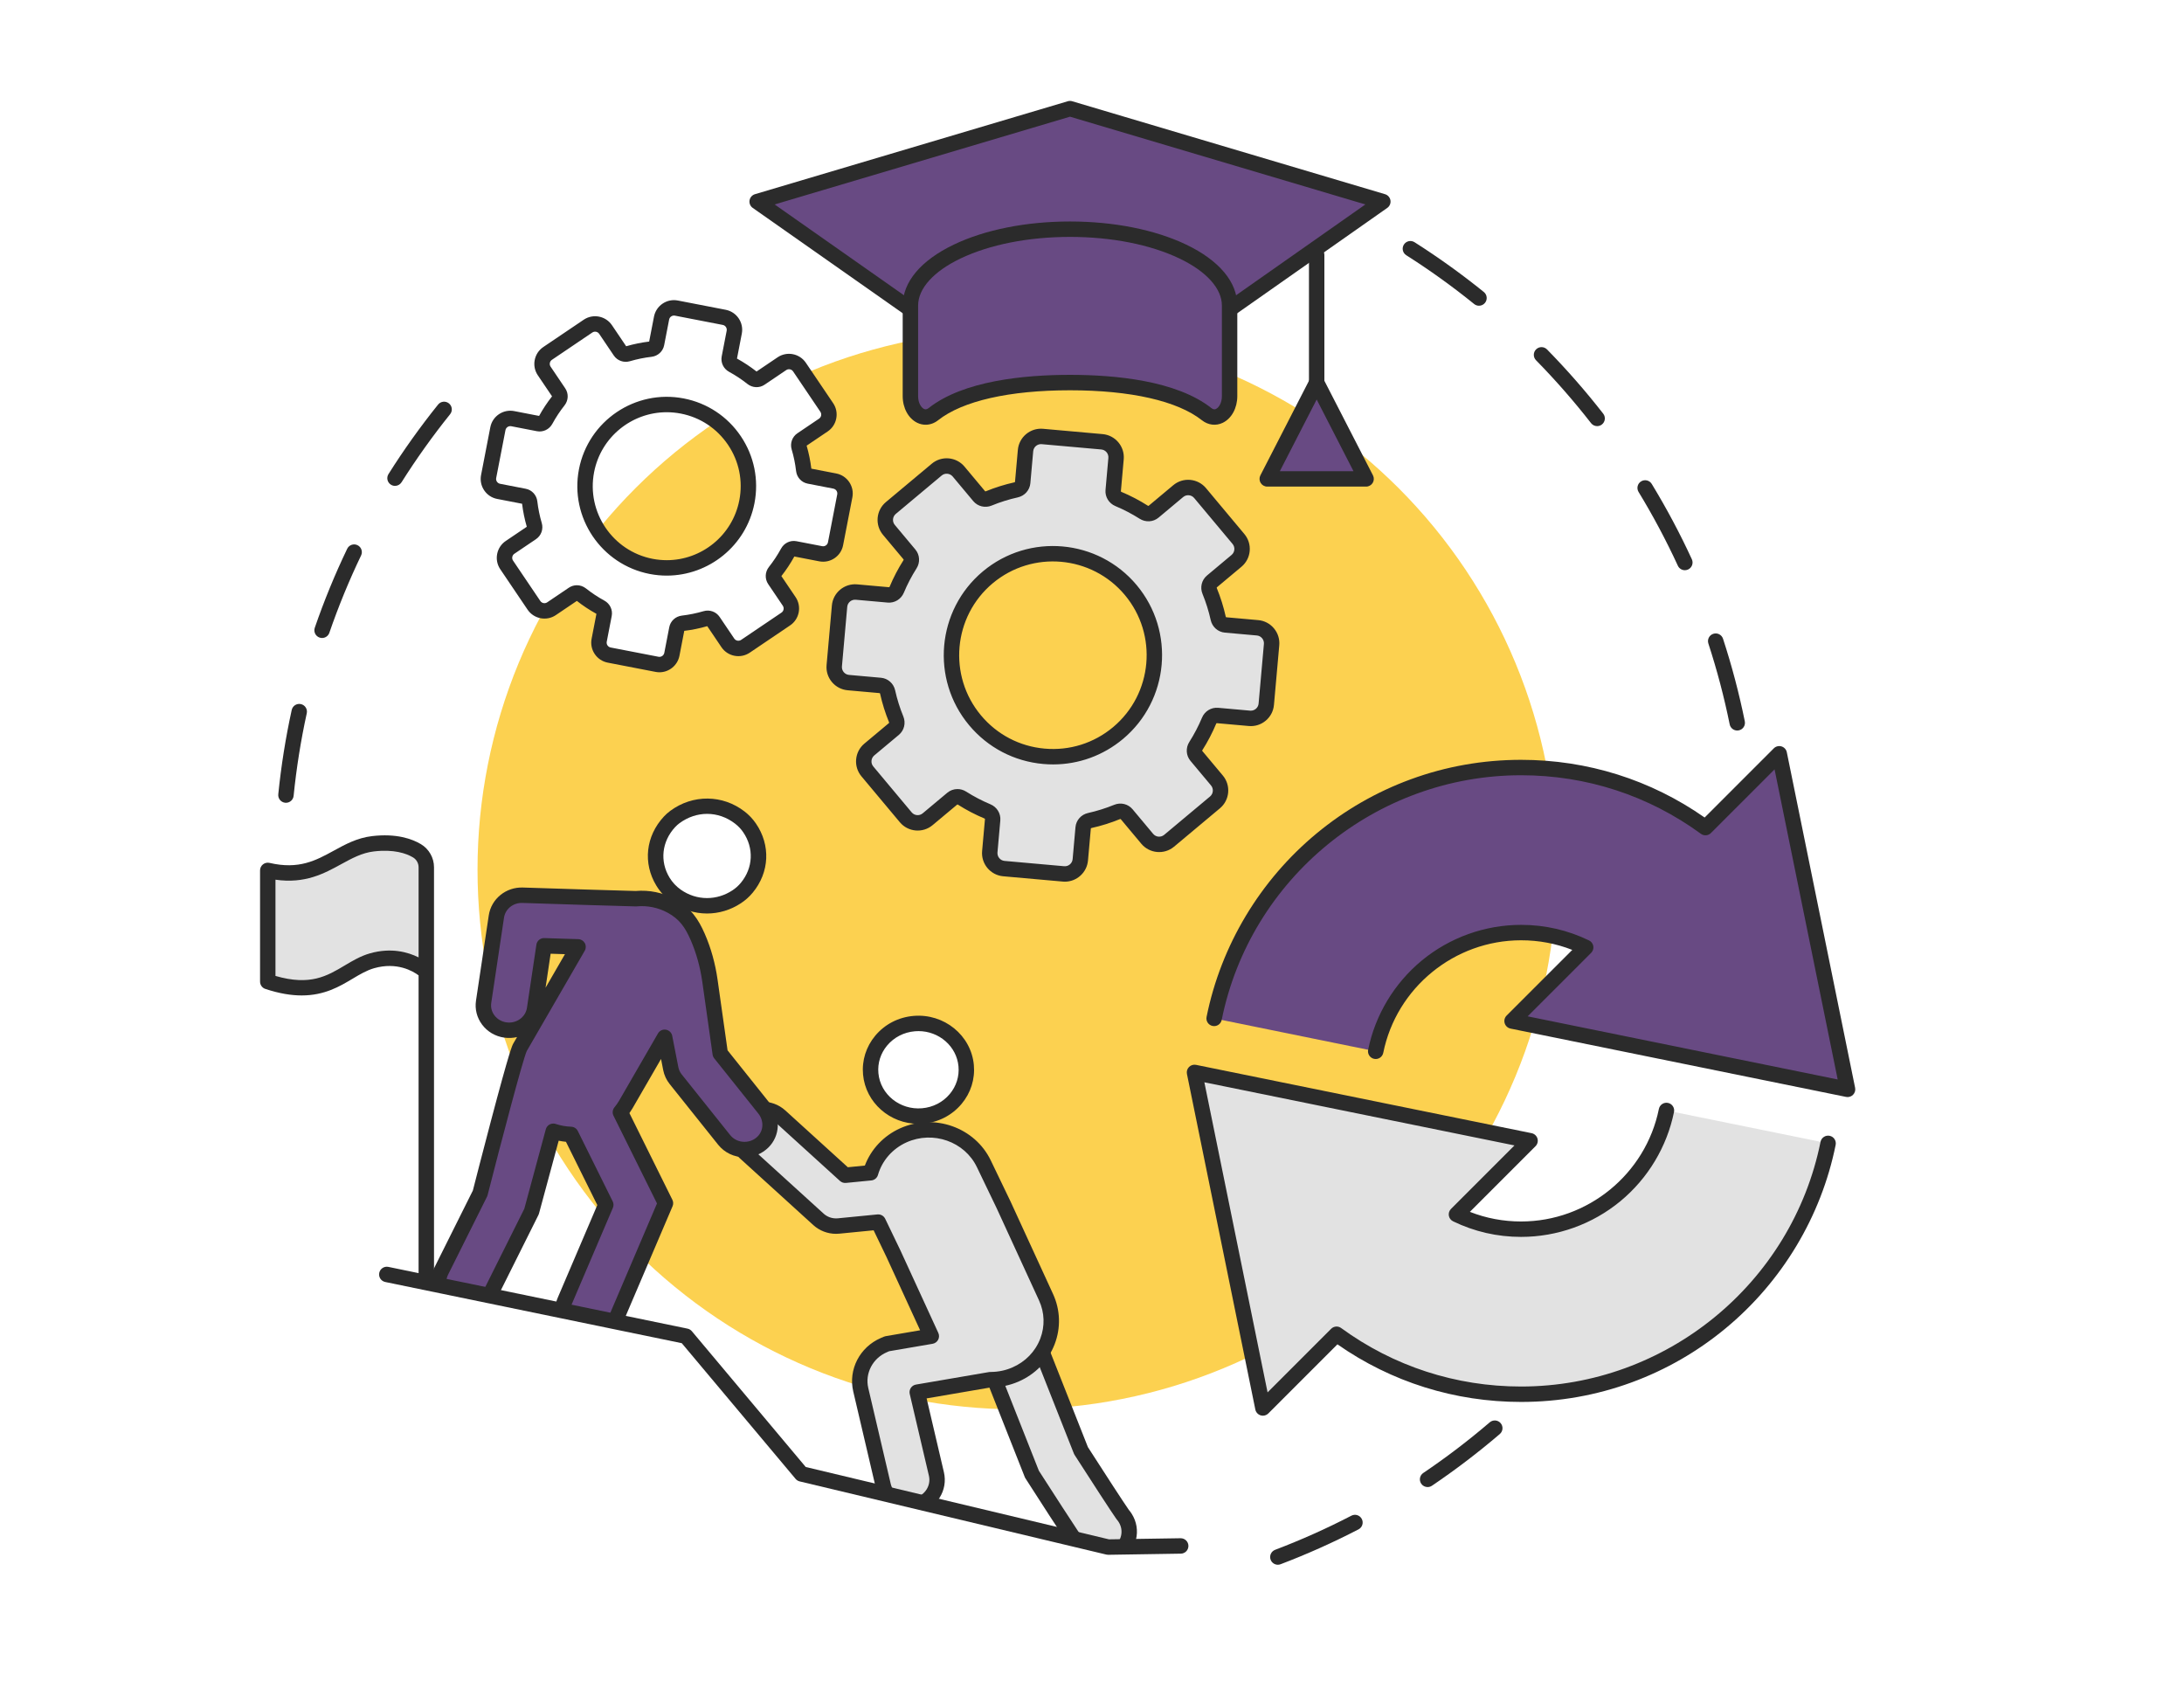 <svg xmlns="http://www.w3.org/2000/svg" xmlns:xlink="http://www.w3.org/1999/xlink" width="800" zoomAndPan="magnify" viewBox="0 0 600 462" height="616" preserveAspectRatio="xMidYMid meet" version="1.0"><defs><clipPath id="4a13a68cf1"><path d="M 71.434 229 L 120 229 L 120 355 L 71.434 355 Z M 71.434 229 " clip-rule="nonzero"/></clipPath><clipPath id="75371b6d1c"><path d="M 106 350 L 325 350 L 325 434.199 L 106 434.199 Z M 106 350 " clip-rule="nonzero"/></clipPath><clipPath id="b616b5bf60"><path d="M 205 27.699 L 383 27.699 L 383 88 L 205 88 Z M 205 27.699 " clip-rule="nonzero"/></clipPath></defs><rect x="-60" width="720" fill="#ffffff" y="-46.2" height="554.4" fill-opacity="1"/><rect x="-60" width="720" fill="#ffffff" y="-46.2" height="554.4" fill-opacity="1"/><path fill="#2b2b2b" d="M 78.559 220.504 C 78.488 220.504 78.418 220.5 78.344 220.492 C 77.18 220.375 76.332 219.336 76.449 218.172 C 77.23 210.406 78.473 202.613 80.141 195.012 C 80.391 193.871 81.52 193.145 82.66 193.395 C 83.805 193.648 84.527 194.777 84.277 195.918 C 82.645 203.363 81.43 210.992 80.664 218.598 C 80.555 219.688 79.633 220.504 78.559 220.504 Z M 88.48 175.238 C 88.25 175.238 88.02 175.203 87.789 175.121 C 86.684 174.742 86.098 173.535 86.477 172.43 C 89.012 165.066 92.008 157.766 95.383 150.734 C 95.891 149.68 97.152 149.234 98.207 149.742 C 99.262 150.246 99.707 151.512 99.203 152.566 C 95.898 159.449 92.965 166.598 90.48 173.809 C 90.18 174.688 89.359 175.238 88.48 175.238 Z M 108.52 133.457 C 108.133 133.457 107.742 133.352 107.391 133.129 C 106.402 132.508 106.105 131.199 106.73 130.211 C 110.883 123.621 115.469 117.199 120.355 111.121 C 121.09 110.211 122.422 110.066 123.332 110.801 C 124.246 111.531 124.391 112.867 123.656 113.777 C 118.871 119.73 114.383 126.02 110.312 132.469 C 109.91 133.105 109.223 133.457 108.52 133.457 Z M 108.52 133.457 " fill-opacity="1" fill-rule="nonzero"/><path fill="#2b2b2b" d="M 351.059 429.793 C 350.207 429.793 349.402 429.27 349.078 428.426 C 348.664 427.332 349.215 426.109 350.309 425.691 C 357.438 422.984 364.488 419.832 371.266 416.316 C 372.305 415.777 373.582 416.18 374.121 417.219 C 374.66 418.258 374.258 419.535 373.219 420.074 C 366.293 423.664 359.094 426.887 351.812 429.652 C 351.562 429.746 351.309 429.793 351.059 429.793 Z M 392.195 408.457 C 391.516 408.457 390.848 408.133 390.438 407.523 C 389.785 406.555 390.039 405.238 391.008 404.586 C 397.332 400.32 403.477 395.637 409.277 390.668 C 410.168 389.91 411.504 390.012 412.266 390.902 C 413.027 391.789 412.922 393.125 412.035 393.887 C 406.109 398.957 399.836 403.738 393.379 408.098 C 393.016 408.34 392.602 408.457 392.195 408.457 Z M 392.195 408.457 " fill-opacity="1" fill-rule="nonzero"/><path fill="#2b2b2b" d="M 477.262 200.656 C 476.273 200.656 475.391 199.965 475.188 198.961 C 473.672 191.477 471.699 184.008 469.332 176.758 C 468.969 175.648 469.574 174.453 470.688 174.09 C 471.797 173.727 472.992 174.332 473.355 175.441 C 475.777 182.848 477.789 190.477 479.34 198.117 C 479.574 199.266 478.832 200.383 477.684 200.613 C 477.543 200.645 477.402 200.656 477.262 200.656 Z M 462.875 156.621 C 462.07 156.621 461.305 156.164 460.949 155.387 C 457.758 148.465 454.129 141.645 450.156 135.125 C 449.547 134.125 449.863 132.82 450.863 132.215 C 451.863 131.605 453.164 131.922 453.773 132.922 C 457.828 139.582 461.539 146.543 464.797 153.617 C 465.285 154.68 464.82 155.938 463.758 156.426 C 463.473 156.559 463.168 156.621 462.875 156.621 Z M 438.777 117.047 C 438.148 117.047 437.523 116.766 437.105 116.23 C 432.418 110.211 427.332 104.398 421.984 98.949 C 421.164 98.113 421.176 96.773 422.012 95.953 C 422.844 95.133 424.188 95.148 425.008 95.98 C 430.465 101.543 435.66 107.48 440.449 113.629 C 441.168 114.551 441 115.879 440.078 116.598 C 439.691 116.902 439.234 117.047 438.777 117.047 Z M 406.316 83.977 C 405.848 83.977 405.379 83.824 404.984 83.504 C 399.051 78.699 392.773 74.191 386.336 70.105 C 385.348 69.477 385.055 68.168 385.684 67.18 C 386.309 66.195 387.617 65.902 388.605 66.527 C 395.18 70.703 401.59 75.309 407.652 80.211 C 408.559 80.949 408.699 82.281 407.965 83.191 C 407.547 83.707 406.934 83.977 406.316 83.977 Z M 406.316 83.977 " fill-opacity="1" fill-rule="nonzero"/><path fill="#fcd150" d="M 427.637 238.875 C 427.637 241.301 427.578 243.723 427.457 246.148 C 427.34 248.57 427.16 250.988 426.922 253.402 C 426.684 255.816 426.387 258.223 426.031 260.625 C 425.676 263.023 425.262 265.414 424.789 267.793 C 424.316 270.172 423.785 272.535 423.195 274.891 C 422.605 277.242 421.957 279.582 421.254 281.902 C 420.551 284.223 419.789 286.527 418.973 288.809 C 418.156 291.094 417.281 293.355 416.355 295.598 C 415.426 297.84 414.441 300.055 413.406 302.25 C 412.367 304.441 411.277 306.609 410.133 308.746 C 408.992 310.887 407.797 312.996 406.547 315.078 C 405.301 317.156 404.004 319.207 402.656 321.223 C 401.309 323.242 399.914 325.223 398.469 327.172 C 397.023 329.121 395.531 331.031 393.992 332.906 C 392.453 334.781 390.867 336.617 389.238 338.418 C 387.609 340.215 385.938 341.969 384.223 343.684 C 382.508 345.402 380.75 347.074 378.953 348.703 C 377.156 350.332 375.32 351.914 373.445 353.453 C 371.57 354.992 369.656 356.484 367.711 357.93 C 365.762 359.375 363.777 360.77 361.762 362.117 C 359.742 363.465 357.695 364.766 355.613 366.012 C 353.535 367.258 351.422 368.453 349.285 369.598 C 347.145 370.742 344.98 371.832 342.785 372.867 C 340.594 373.906 338.375 374.887 336.137 375.816 C 333.895 376.746 331.633 377.617 329.348 378.434 C 327.062 379.254 324.762 380.012 322.438 380.719 C 320.117 381.422 317.781 382.066 315.426 382.656 C 313.074 383.246 310.707 383.777 308.328 384.25 C 305.949 384.723 303.559 385.141 301.16 385.496 C 298.762 385.852 296.355 386.148 293.941 386.387 C 291.527 386.625 289.109 386.801 286.684 386.922 C 284.262 387.039 281.836 387.098 279.41 387.098 C 276.984 387.098 274.562 387.039 272.137 386.922 C 269.715 386.801 267.297 386.625 264.883 386.387 C 262.469 386.148 260.062 385.852 257.664 385.496 C 255.262 385.141 252.875 384.723 250.496 384.25 C 248.113 383.777 245.75 383.246 243.395 382.656 C 241.043 382.066 238.707 381.422 236.383 380.719 C 234.062 380.012 231.762 379.254 229.477 378.434 C 227.191 377.617 224.93 376.746 222.688 375.816 C 220.445 374.887 218.23 373.906 216.039 372.867 C 213.844 371.832 211.68 370.742 209.539 369.598 C 207.398 368.453 205.289 367.258 203.207 366.012 C 201.129 364.766 199.078 363.465 197.062 362.117 C 195.047 360.77 193.062 359.375 191.113 357.93 C 189.164 356.484 187.254 354.992 185.379 353.453 C 183.504 351.914 181.668 350.332 179.871 348.703 C 178.07 347.074 176.316 345.402 174.602 343.684 C 172.887 341.969 171.215 340.215 169.582 338.418 C 167.953 336.617 166.371 334.781 164.832 332.906 C 163.293 331.031 161.801 329.121 160.355 327.172 C 158.91 325.223 157.516 323.242 156.168 321.223 C 154.82 319.207 153.523 317.156 152.273 315.078 C 151.027 312.996 149.832 310.887 148.688 308.746 C 147.547 306.609 146.453 304.441 145.418 302.25 C 144.379 300.055 143.398 297.84 142.469 295.598 C 141.543 293.355 140.668 291.094 139.852 288.809 C 139.035 286.527 138.273 284.223 137.57 281.902 C 136.863 279.582 136.219 277.242 135.629 274.891 C 135.039 272.535 134.508 270.172 134.035 267.793 C 133.562 265.414 133.148 263.023 132.789 260.625 C 132.434 258.223 132.137 255.816 131.898 253.402 C 131.664 250.988 131.484 248.57 131.363 246.148 C 131.246 243.723 131.188 241.301 131.188 238.875 C 131.188 236.449 131.246 234.023 131.363 231.602 C 131.484 229.18 131.664 226.762 131.898 224.344 C 132.137 221.93 132.434 219.523 132.789 217.125 C 133.148 214.727 133.562 212.336 134.035 209.957 C 134.508 207.578 135.039 205.211 135.629 202.859 C 136.219 200.504 136.863 198.168 137.57 195.848 C 138.273 193.527 139.035 191.223 139.852 188.938 C 140.668 186.656 141.543 184.391 142.469 182.152 C 143.398 179.91 144.379 177.691 145.418 175.5 C 146.453 173.309 147.547 171.141 148.688 169 C 149.832 166.863 151.027 164.754 152.273 162.672 C 153.523 160.59 154.82 158.543 156.168 156.523 C 157.516 154.508 158.91 152.523 160.355 150.578 C 161.801 148.629 163.293 146.715 164.832 144.84 C 166.371 142.965 167.953 141.129 169.582 139.332 C 171.215 137.535 172.887 135.777 174.602 134.062 C 176.316 132.348 178.07 130.676 179.871 129.047 C 181.668 127.418 183.504 125.832 185.379 124.293 C 187.254 122.754 189.164 121.266 191.113 119.82 C 193.062 118.375 195.047 116.977 197.062 115.629 C 199.078 114.281 201.129 112.984 203.207 111.738 C 205.289 110.488 207.398 109.293 209.539 108.152 C 211.68 107.008 213.844 105.918 216.035 104.879 C 218.23 103.844 220.445 102.859 222.688 101.934 C 224.93 101.004 227.191 100.133 229.477 99.312 C 231.762 98.496 234.062 97.734 236.383 97.031 C 238.707 96.328 241.043 95.68 243.395 95.09 C 245.75 94.5 248.113 93.969 250.496 93.496 C 252.875 93.023 255.262 92.609 257.664 92.254 C 260.062 91.898 262.469 91.602 264.883 91.363 C 267.297 91.125 269.715 90.945 272.137 90.828 C 274.562 90.707 276.984 90.648 279.41 90.648 C 281.836 90.648 284.262 90.707 286.684 90.828 C 289.109 90.945 291.527 91.125 293.941 91.363 C 296.355 91.602 298.762 91.898 301.16 92.254 C 303.559 92.609 305.949 93.023 308.328 93.496 C 310.707 93.969 313.074 94.5 315.426 95.09 C 317.781 95.68 320.117 96.328 322.438 97.031 C 324.762 97.734 327.062 98.496 329.348 99.312 C 331.633 100.133 333.895 101.004 336.137 101.934 C 338.375 102.859 340.594 103.844 342.785 104.879 C 344.98 105.918 347.145 107.008 349.285 108.152 C 351.422 109.293 353.535 110.488 355.613 111.738 C 357.695 112.984 359.742 114.281 361.762 115.629 C 363.777 116.977 365.762 118.375 367.711 119.82 C 369.656 121.266 371.57 122.754 373.445 124.293 C 375.32 125.832 377.156 127.418 378.953 129.047 C 380.75 130.676 382.508 132.348 384.223 134.062 C 385.938 135.777 387.609 137.535 389.238 139.332 C 390.867 141.129 392.453 142.965 393.992 144.84 C 395.531 146.715 397.023 148.629 398.469 150.578 C 399.914 152.523 401.309 154.508 402.656 156.523 C 404.004 158.543 405.301 160.59 406.547 162.672 C 407.797 164.754 408.992 166.863 410.133 169 C 411.277 171.141 412.367 173.309 413.406 175.5 C 414.441 177.691 415.426 179.91 416.355 182.152 C 417.281 184.391 418.156 186.656 418.973 188.938 C 419.789 191.223 420.551 193.527 421.254 195.848 C 421.957 198.168 422.605 200.504 423.195 202.859 C 423.785 205.211 424.316 207.578 424.789 209.957 C 425.262 212.336 425.676 214.727 426.031 217.125 C 426.387 219.523 426.684 221.93 426.922 224.344 C 427.16 226.762 427.34 229.18 427.457 231.602 C 427.578 234.023 427.637 236.449 427.637 238.875 Z M 427.637 238.875 " fill-opacity="1" fill-rule="nonzero"/><path fill="#ffffff" d="M 253.492 306.52 C 260.734 305.891 266.078 299.707 265.43 292.703 C 264.785 285.695 258.387 280.527 251.148 281.152 C 243.906 281.777 238.562 287.965 239.211 294.969 C 239.859 301.977 246.254 307.148 253.492 306.52 Z M 253.492 306.52 " fill-opacity="1" fill-rule="nonzero"/><path fill="#2b2b2b" d="M 252.309 308.688 C 244.496 308.688 237.812 302.871 237.102 295.164 C 236.742 291.289 237.934 287.492 240.457 284.473 C 243.086 281.328 246.816 279.402 250.965 279.043 C 259.352 278.316 266.789 284.359 267.539 292.508 C 267.898 296.383 266.707 300.176 264.184 303.195 C 261.559 306.34 257.828 308.27 253.676 308.629 C 253.219 308.668 252.762 308.688 252.309 308.688 Z M 253.492 306.52 L 253.496 306.52 Z M 252.328 283.219 C 252 283.219 251.664 283.234 251.328 283.262 C 248.312 283.523 245.605 284.918 243.707 287.188 C 241.914 289.336 241.066 292.031 241.32 294.773 C 241.859 300.613 247.238 304.934 253.309 304.41 C 256.328 304.148 259.035 302.754 260.934 300.48 C 262.727 298.332 263.574 295.641 263.32 292.898 C 262.812 287.383 257.984 283.219 252.328 283.219 Z M 252.328 283.219 " fill-opacity="1" fill-rule="nonzero"/><path fill="#e2e2e2" d="M 303.324 427.938 C 305.059 427.777 306.344 427.074 306.625 426.906 C 310.16 424.828 311.285 420.375 309.137 416.953 C 308.926 416.617 308.691 416.305 308.438 416.016 C 307.191 414.262 301.836 406.023 296.984 398.465 L 283.961 365.516 C 282.484 361.777 278.152 359.906 274.289 361.336 C 270.426 362.766 268.492 366.957 269.969 370.695 L 283.504 404.93 L 283.879 405.52 C 283.879 405.52 286.957 410.32 290.066 415.105 C 291.629 417.52 293.199 419.922 294.391 421.715 C 295.02 422.656 295.547 423.441 295.926 423.984 C 298.371 427.496 301.188 428.129 303.324 427.938 Z M 303.324 427.938 " fill-opacity="1" fill-rule="nonzero"/><path fill="#2b2b2b" d="M 302.625 430.086 C 300.148 430.086 296.93 429.133 294.188 425.195 C 293.824 424.676 293.316 423.922 292.629 422.887 C 291.551 421.27 290.094 419.039 288.289 416.262 C 285.215 411.523 282.129 406.707 282.098 406.66 L 281.719 406.074 C 281.645 405.957 281.582 405.836 281.531 405.707 L 268 371.473 C 267.086 369.16 267.141 366.641 268.156 364.367 C 269.195 362.035 271.113 360.254 273.555 359.348 C 278.484 357.527 284.035 359.945 285.93 364.738 L 298.879 397.492 C 303.508 404.703 308.777 412.816 310.109 414.707 C 310.414 415.066 310.691 415.445 310.934 415.836 C 312.262 417.953 312.676 420.457 312.082 422.879 C 311.484 425.344 309.926 427.426 307.699 428.734 C 307.254 428.996 305.648 429.848 303.52 430.047 C 303.516 430.047 303.516 430.047 303.516 430.047 C 303.23 430.07 302.934 430.086 302.625 430.086 Z M 303.324 427.938 Z M 285.398 403.961 L 285.664 404.375 C 285.695 404.422 288.773 409.227 291.844 413.953 C 293.637 416.719 295.09 418.938 296.156 420.543 C 296.824 421.551 297.316 422.277 297.66 422.77 C 299.203 424.988 301.043 426.016 303.129 425.828 C 304.453 425.707 305.449 425.145 305.559 425.078 C 306.781 424.359 307.641 423.219 307.969 421.879 C 308.285 420.574 308.062 419.227 307.34 418.082 C 307.195 417.844 307.031 417.621 306.844 417.41 C 306.797 417.359 306.754 417.301 306.711 417.242 C 305.375 415.363 299.809 406.781 295.203 399.609 C 295.129 399.492 295.066 399.371 295.016 399.242 L 281.992 366.293 C 280.934 363.625 277.809 362.289 275.023 363.32 C 273.664 363.824 272.598 364.812 272.023 366.094 C 271.477 367.316 271.449 368.672 271.938 369.914 Z M 285.398 403.961 " fill-opacity="1" fill-rule="nonzero"/><path fill="#e2e2e2" d="M 204.32 306.875 C 206.996 304.121 211.473 303.984 214.32 306.574 L 232.191 322.809 L 239.168 322.129 C 240.43 317.75 243.578 313.914 248.168 311.848 C 256.504 308.09 266.402 311.586 270.285 319.652 L 275.695 330.898 L 287.371 356.305 C 291.102 364.43 287.32 373.949 278.918 377.562 C 276.758 378.492 274.5 378.938 272.277 378.953 C 272.227 378.953 272.172 378.949 272.121 378.949 L 251.988 382.395 L 257.258 404.863 C 258.168 408.77 255.641 412.648 251.605 413.531 C 251.066 413.652 250.527 413.711 249.992 413.715 C 246.551 413.734 243.438 411.449 242.645 408.07 L 236.473 381.719 C 235.297 376.707 237.969 371.547 242.828 369.457 L 243.664 369.098 L 255.859 367.012 L 245.453 344.363 L 241.273 335.68 L 230.41 336.742 C 230.188 336.766 229.965 336.777 229.742 336.777 C 227.938 336.793 226.184 336.129 224.855 334.926 L 204.633 316.547 C 201.785 313.961 201.648 309.629 204.32 306.875 Z M 204.32 306.875 " fill-opacity="1" fill-rule="nonzero"/><path fill="#2b2b2b" d="M 249.949 415.832 C 245.508 415.836 241.574 412.781 240.582 408.555 L 234.41 382.203 C 233 376.184 236.188 370.008 241.992 367.512 L 242.828 367.152 C 242.98 367.086 243.141 367.039 243.305 367.012 L 252.781 365.391 L 243.539 345.266 L 240.008 337.93 L 230.617 338.852 C 230.309 338.883 229.988 338.898 229.68 338.898 C 227.363 338.898 225.145 338.047 223.434 336.496 L 203.211 318.113 C 201.402 316.473 200.363 314.242 200.289 311.836 C 200.215 309.434 201.105 307.148 202.801 305.398 C 206.262 301.836 212.066 301.66 215.746 305.008 L 232.918 320.609 L 237.598 320.152 C 239.305 315.637 242.777 311.949 247.297 309.914 C 256.656 305.699 267.824 309.656 272.191 318.734 L 277.602 329.98 C 277.609 329.992 277.613 330.004 277.621 330.016 L 289.293 355.418 C 291.312 359.812 291.469 364.715 289.738 369.219 C 287.957 373.852 284.41 377.504 279.754 379.508 C 277.379 380.527 274.871 381.055 272.293 381.07 C 272.285 381.07 272.277 381.07 272.27 381.07 L 254.566 384.102 L 259.316 404.383 C 259.879 406.789 259.461 409.27 258.137 411.371 C 256.77 413.539 254.609 415.043 252.059 415.602 C 251.387 415.75 250.695 415.828 250.008 415.832 C 249.988 415.832 249.969 415.832 249.949 415.832 Z M 244.27 371.145 L 243.664 371.406 C 239.75 373.086 237.594 377.223 238.535 381.238 L 244.707 407.586 C 245.254 409.914 247.453 411.598 249.949 411.598 C 249.961 411.598 249.969 411.598 249.98 411.598 C 250.367 411.594 250.762 411.551 251.148 411.465 C 252.586 411.148 253.797 410.312 254.555 409.109 C 255.27 407.977 255.496 406.641 255.195 405.348 L 249.926 382.875 C 249.793 382.309 249.902 381.711 250.227 381.223 C 250.547 380.734 251.059 380.406 251.633 380.305 L 271.766 376.859 C 271.941 376.832 272.121 376.828 272.305 376.836 C 274.289 376.82 276.238 376.41 278.082 375.617 C 281.68 374.07 284.414 371.258 285.785 367.699 C 287.102 364.27 286.984 360.535 285.445 357.188 L 273.777 331.801 L 268.375 320.57 C 264.996 313.543 256.32 310.496 249.039 313.777 C 245.199 315.508 242.344 318.766 241.203 322.715 C 240.965 323.547 240.238 324.152 239.375 324.234 L 232.398 324.918 C 231.801 324.977 231.211 324.781 230.766 324.379 L 212.895 308.141 C 210.891 306.316 207.723 306.41 205.84 308.352 C 204.953 309.266 204.484 310.457 204.523 311.703 C 204.562 312.953 205.109 314.117 206.059 314.98 L 226.281 333.359 C 227.215 334.207 228.441 334.668 229.73 334.66 C 229.883 334.66 230.035 334.652 230.188 334.637 L 241.066 333.57 C 241.953 333.488 242.797 333.961 243.184 334.762 L 247.363 343.445 C 247.367 343.457 247.375 343.469 247.379 343.48 L 257.785 366.129 C 258.059 366.727 258.039 367.418 257.734 368 C 257.426 368.582 256.863 368.988 256.215 369.102 Z M 244.27 371.145 " fill-opacity="1" fill-rule="nonzero"/><path fill="#684a83" d="M 121.238 349.102 L 131.906 327.738 C 131.906 327.738 141.535 289.957 142.875 287.641 L 158.812 260.078 C 155.793 259.984 152.617 259.887 149.461 259.781 L 146.863 277.125 C 146.305 280.863 142.711 283.461 138.852 282.914 C 134.984 282.375 132.305 278.902 132.863 275.16 L 136.367 251.758 C 136.883 248.301 140.016 245.762 143.605 245.895 C 153.641 246.223 169.078 246.715 174.684 246.848 C 177.938 246.547 181.32 247.152 184.395 248.82 C 188.227 250.891 190.027 253.57 191.668 257.324 C 193.363 261.195 194.461 265.289 195.047 269.453 L 197.863 289.367 L 209.996 304.551 C 212.176 307.277 212.109 311.223 209.605 313.684 C 208.188 315.078 206.355 315.754 204.539 315.754 C 202.426 315.754 200.332 314.84 198.938 313.09 L 185.629 296.438 C 184.945 295.582 184.484 294.582 184.273 293.52 L 182.598 284.918 L 171.93 303.363 C 171.488 304.129 170.984 304.844 170.438 305.508 L 182.824 330.488 L 168.926 363.047 C 167.73 365.84 164.938 367.527 162 367.527 C 160.586 367.527 159.137 367.137 157.82 366.297 C 154.801 364.375 153.789 360.527 155.168 357.297 L 166.426 330.93 L 156.84 311.594 C 155.215 311.539 153.582 311.258 151.992 310.727 L 146.027 332.773 L 134.621 355.621 C 133.328 358.207 130.656 359.719 127.871 359.719 C 126.398 359.719 124.898 359.297 123.551 358.391 C 120.504 356.34 119.625 352.336 121.238 349.102 Z M 121.238 349.102 " fill-opacity="1" fill-rule="nonzero"/><path fill="#2b2b2b" d="M 162 369.645 C 160.125 369.645 158.289 369.105 156.684 368.086 C 152.844 365.641 151.387 360.754 153.219 356.465 L 164.098 330.996 L 155.484 313.625 C 154.809 313.559 154.145 313.457 153.484 313.32 L 148.074 333.328 C 148.035 333.465 147.984 333.594 147.922 333.723 L 136.516 356.566 C 134.918 359.77 131.523 361.836 127.871 361.836 C 125.914 361.836 124.012 361.254 122.371 360.148 C 118.523 357.562 117.223 352.406 119.344 348.156 L 129.91 326.996 C 130.289 325.516 132.508 316.832 134.84 308.016 C 140.062 288.273 140.723 287.129 141.043 286.578 L 142.043 284.852 C 140.934 285.117 139.754 285.18 138.555 285.012 C 136.082 284.668 133.906 283.391 132.434 281.422 C 131.012 279.516 130.418 277.184 130.77 274.848 L 134.273 251.445 C 134.953 246.898 139 243.602 143.688 243.781 C 154.531 244.137 169.094 244.594 174.613 244.73 C 178.383 244.402 182.109 245.172 185.406 246.957 C 189.797 249.336 191.863 252.48 193.609 256.473 C 195.316 260.371 196.508 264.637 197.145 269.156 L 199.879 288.496 L 211.648 303.23 C 214.562 306.871 214.32 312.016 211.094 315.191 C 209.336 316.922 207.008 317.871 204.539 317.871 C 201.684 317.871 199.039 316.609 197.285 314.414 L 183.977 297.758 C 183.086 296.645 182.469 295.32 182.199 293.93 L 181.602 290.871 L 173.766 304.426 C 173.504 304.871 173.223 305.312 172.918 305.742 L 184.719 329.547 C 184.996 330.102 185.016 330.75 184.77 331.32 L 170.871 363.879 C 169.375 367.379 165.895 369.645 162 369.645 Z M 151.992 308.609 C 152.219 308.609 152.445 308.645 152.664 308.719 C 154.023 309.172 155.453 309.426 156.91 309.477 C 157.688 309.504 158.391 309.953 158.738 310.652 L 168.324 329.988 C 168.602 330.543 168.617 331.191 168.375 331.762 L 157.117 358.129 C 156.102 360.504 156.875 363.188 158.957 364.512 C 159.879 365.098 160.93 365.406 162 365.406 C 164.195 365.406 166.148 364.152 166.977 362.215 L 180.492 330.555 L 168.539 306.449 C 168.168 305.699 168.273 304.805 168.801 304.16 C 169.289 303.566 169.727 302.941 170.102 302.301 L 180.762 283.855 C 181.203 283.09 182.074 282.68 182.945 282.828 C 183.816 282.973 184.504 283.645 184.676 284.512 L 186.355 293.113 C 186.496 293.84 186.816 294.531 187.285 295.113 L 200.594 311.77 C 201.539 312.953 202.977 313.633 204.539 313.633 C 205.891 313.633 207.164 313.117 208.121 312.172 C 209.797 310.523 209.891 307.816 208.34 305.871 L 196.207 290.688 C 195.973 290.391 195.816 290.039 195.766 289.664 L 192.949 269.75 C 192.367 265.613 191.281 261.719 189.73 258.172 C 188.254 254.805 186.742 252.496 183.387 250.68 C 180.797 249.277 177.852 248.68 174.879 248.957 C 174.797 248.965 174.715 248.969 174.633 248.965 C 169.191 248.836 154.48 248.371 143.539 248.012 C 141 247.914 138.82 249.664 138.461 252.07 L 134.957 275.477 C 134.777 276.684 135.086 277.895 135.828 278.887 C 136.617 279.941 137.797 280.629 139.145 280.816 C 141.859 281.199 144.383 279.402 144.77 276.812 L 147.363 259.469 C 147.523 258.406 148.453 257.633 149.527 257.668 C 152.688 257.77 155.859 257.867 158.879 257.961 C 159.625 257.984 160.301 258.398 160.664 259.051 C 161.027 259.699 161.02 260.496 160.645 261.141 L 144.723 288.676 C 143.688 290.805 137.578 314.066 133.957 328.262 C 133.922 328.406 133.867 328.551 133.801 328.684 L 123.133 350.047 C 121.961 352.398 122.648 355.23 124.734 356.633 C 125.676 357.266 126.762 357.602 127.871 357.602 C 129.934 357.602 131.84 356.453 132.727 354.676 L 144.039 332.02 L 149.949 310.176 C 150.102 309.613 150.48 309.137 150.992 308.859 C 151.305 308.695 151.648 308.609 151.992 308.609 Z M 144.711 288.695 L 144.711 288.699 C 144.711 288.699 144.711 288.695 144.711 288.695 Z M 151.273 261.961 L 149.879 271.301 L 155.207 262.086 C 153.906 262.043 152.594 262.004 151.273 261.961 Z M 151.273 261.961 " fill-opacity="1" fill-rule="nonzero"/><path fill="#ffffff" d="M 194.238 248.797 C 197.055 248.797 199.883 247.977 202.402 246.309 C 203.441 245.625 204.375 244.789 205.156 243.84 C 209.172 238.992 209.461 232.527 205.898 227.359 C 205.18 226.312 204.285 225.371 203.27 224.582 C 198 220.492 190.883 220.379 185.41 224.414 C 184.883 224.801 184.398 225.234 183.957 225.703 C 179.562 230.41 178.914 236.891 182.145 242.191 C 183.07 243.711 184.316 245.043 185.789 246.086 C 188.344 247.887 191.285 248.797 194.238 248.797 Z M 194.238 248.797 " fill-opacity="1" fill-rule="nonzero"/><path fill="#2b2b2b" d="M 194.238 250.914 C 190.785 250.914 187.438 249.844 184.566 247.816 C 182.871 246.613 181.406 245.051 180.336 243.293 C 176.566 237.113 177.383 229.641 182.41 224.258 C 182.938 223.691 183.523 223.172 184.152 222.711 C 190.336 218.148 198.539 218.23 204.566 222.906 C 205.762 223.832 206.797 224.926 207.645 226.156 C 211.758 232.125 211.422 239.598 206.789 245.191 C 205.871 246.305 204.785 247.277 203.566 248.078 C 200.762 249.934 197.535 250.914 194.238 250.914 Z M 194.262 223.547 C 191.633 223.547 188.992 224.402 186.664 226.117 C 186.25 226.426 185.859 226.773 185.504 227.152 C 181.812 231.105 181.199 236.574 183.953 241.086 C 184.727 242.359 185.785 243.488 187.012 244.355 C 189.164 245.875 191.664 246.676 194.238 246.676 C 196.703 246.676 199.121 245.938 201.234 244.543 C 202.102 243.973 202.871 243.281 203.523 242.492 C 206.918 238.395 207.164 232.926 204.156 228.562 C 203.555 227.688 202.82 226.914 201.969 226.254 C 199.648 224.449 196.961 223.547 194.262 223.547 Z M 194.262 223.547 " fill-opacity="1" fill-rule="nonzero"/><path fill="#e2e2e2" d="M 117.113 352.293 L 117.113 238.211 C 117.113 236.371 116.16 234.637 114.535 233.676 C 112.305 232.355 108.469 231.051 102.438 231.766 C 92.766 232.91 87.852 242.402 73.562 239.078 L 73.562 269.621 C 89.719 274.977 94.246 266.145 102.238 263.891 C 111.363 261.316 117.113 266.906 117.113 266.906 Z M 117.113 352.293 " fill-opacity="1" fill-rule="nonzero"/><g clip-path="url(#4a13a68cf1)"><path fill="#2b2b2b" d="M 117.113 354.41 C 115.945 354.41 114.996 353.461 114.996 352.293 L 114.996 267.902 C 113.422 266.73 109.051 264.168 102.812 265.93 C 100.762 266.508 98.871 267.633 96.867 268.828 C 93.316 270.945 89.168 273.418 82.891 273.422 C 80.043 273.422 76.762 272.91 72.895 271.629 C 72.027 271.344 71.445 270.531 71.445 269.621 L 71.445 239.078 C 71.445 238.43 71.738 237.82 72.246 237.418 C 72.75 237.016 73.41 236.867 74.043 237.012 C 82.129 238.895 86.781 236.348 91.707 233.652 C 94.855 231.926 98.113 230.145 102.188 229.66 C 108.879 228.867 113.184 230.414 115.613 231.852 C 117.844 233.172 119.234 235.609 119.234 238.211 L 119.234 352.293 C 119.234 353.461 118.285 354.41 117.113 354.41 Z M 75.68 268.062 C 85.23 270.836 89.836 268.09 94.699 265.191 C 96.852 263.906 99.074 262.582 101.66 261.852 C 107.465 260.215 112.062 261.508 114.996 262.969 L 114.996 238.211 C 114.996 237.098 114.406 236.059 113.457 235.5 C 111.59 234.395 108.203 233.215 102.688 233.867 C 99.43 234.254 96.664 235.766 93.738 237.367 C 89.066 239.926 83.824 242.797 75.68 241.629 Z M 75.68 268.062 " fill-opacity="1" fill-rule="nonzero"/></g><g clip-path="url(#75371b6d1c)"><path fill="#ffffff" d="M 304.43 424.938 L 220.184 404.844 L 188.449 367.012 L 106.266 350.055 L 106.266 416.062 C 106.266 426.129 114.426 434.289 124.492 434.289 L 324.371 434.289 L 324.371 424.629 Z M 304.43 424.938 " fill-opacity="1" fill-rule="nonzero"/></g><path fill="#2b2b2b" d="M 304.43 427.059 C 304.266 427.059 304.102 427.039 303.938 427 L 219.691 406.902 C 219.25 406.797 218.852 406.551 218.562 406.203 L 187.301 368.938 L 105.836 352.129 C 104.691 351.891 103.953 350.773 104.191 349.625 C 104.426 348.48 105.547 347.742 106.695 347.98 L 188.875 364.938 C 189.344 365.035 189.766 365.285 190.07 365.648 L 221.355 402.945 L 304.664 422.816 L 324.336 422.512 C 325.508 422.504 326.469 423.426 326.488 424.598 C 326.508 425.766 325.574 426.73 324.402 426.746 L 304.465 427.059 C 304.453 427.059 304.441 427.059 304.43 427.059 Z M 304.43 427.059 " fill-opacity="1" fill-rule="nonzero"/><path fill="#ffffff" d="M 181.75 87.371 L 180.383 94.418 C 180.227 95.215 179.562 95.805 178.754 95.902 C 176.609 96.148 174.504 96.582 172.461 97.184 C 171.68 97.414 170.84 97.137 170.383 96.457 L 166.367 90.512 C 165.289 88.922 163.133 88.504 161.539 89.578 L 150.445 97.074 C 148.852 98.148 148.438 100.309 149.512 101.898 L 153.527 107.844 C 153.984 108.52 153.93 109.406 153.426 110.043 C 152.102 111.715 150.918 113.504 149.883 115.402 C 149.492 116.117 148.699 116.512 147.898 116.359 L 140.855 114.992 C 138.969 114.633 137.148 115.863 136.781 117.746 L 134.238 130.891 C 133.871 132.773 135.105 134.602 136.988 134.961 L 144.031 136.328 C 144.832 136.484 145.418 137.148 145.512 137.957 C 145.766 140.102 146.195 142.207 146.801 144.246 C 147.031 145.027 146.75 145.871 146.074 146.328 L 140.129 150.344 C 138.539 151.418 138.117 153.578 139.191 155.172 L 146.688 166.266 C 147.762 167.855 149.922 168.273 151.516 167.199 L 157.461 163.184 C 158.137 162.727 159.02 162.781 159.66 163.285 C 161.332 164.605 163.121 165.793 165.016 166.828 C 165.734 167.215 166.129 168.012 165.973 168.812 L 164.609 175.855 C 164.242 177.738 165.477 179.562 167.359 179.93 L 180.504 182.473 C 182.391 182.84 184.211 181.605 184.578 179.723 L 185.941 172.676 C 186.098 171.879 186.762 171.289 187.57 171.195 C 189.715 170.945 191.82 170.512 193.863 169.91 C 194.645 169.68 195.488 169.961 195.941 170.637 L 199.957 176.582 C 201.031 178.172 203.191 178.59 204.785 177.52 L 215.879 170.023 C 217.469 168.945 217.887 166.789 216.812 165.195 L 212.797 159.254 C 212.34 158.574 212.395 157.691 212.902 157.047 C 214.223 155.379 215.41 153.59 216.441 151.695 C 216.832 150.977 217.625 150.582 218.426 150.738 L 225.469 152.102 C 227.355 152.465 229.176 151.234 229.543 149.348 L 232.09 136.203 C 232.453 134.32 231.219 132.496 229.336 132.133 L 222.293 130.766 C 221.492 130.613 220.906 129.949 220.809 129.137 C 220.559 126.992 220.129 124.891 219.523 122.848 C 219.293 122.066 219.574 121.223 220.25 120.766 L 226.199 116.75 C 227.785 115.676 228.207 113.516 227.133 111.926 L 219.637 100.832 C 218.562 99.242 216.402 98.82 214.812 99.898 L 208.867 103.914 C 208.188 104.371 207.305 104.316 206.664 103.809 C 204.996 102.488 203.203 101.301 201.309 100.266 C 200.59 99.879 200.195 99.086 200.352 98.281 L 201.715 91.242 C 202.082 89.355 200.848 87.535 198.965 87.168 L 185.816 84.621 C 183.938 84.258 182.109 85.488 181.75 87.371 Z M 187.43 111.52 C 199.594 113.875 207.547 125.648 205.191 137.812 C 202.832 149.977 191.062 157.93 178.898 155.574 C 166.73 153.219 158.781 141.445 161.137 129.281 C 163.492 117.113 175.266 109.164 187.43 111.52 Z M 187.43 111.52 " fill-opacity="1" fill-rule="nonzero"/><path fill="#2b2b2b" d="M 181.168 184.656 C 180.816 184.656 180.461 184.621 180.102 184.551 L 166.957 182.008 C 165.492 181.723 164.223 180.883 163.387 179.645 C 162.551 178.406 162.246 176.918 162.531 175.449 L 163.855 168.605 C 161.969 167.566 160.16 166.371 158.48 165.051 L 152.699 168.953 C 150.145 170.68 146.66 170.004 144.934 167.449 L 137.438 156.355 C 136.602 155.117 136.297 153.629 136.582 152.16 C 136.867 150.695 137.703 149.426 138.941 148.59 L 144.723 144.688 C 144.125 142.629 143.688 140.508 143.43 138.367 L 136.586 137.043 C 135.121 136.762 133.852 135.922 133.016 134.684 C 132.18 133.445 131.875 131.953 132.16 130.484 L 134.703 117.344 C 135.289 114.316 138.23 112.332 141.254 112.914 L 148.105 114.242 C 149.137 112.363 150.332 110.555 151.66 108.863 L 147.754 103.082 C 146.918 101.844 146.613 100.355 146.898 98.891 C 147.184 97.422 148.023 96.152 149.262 95.316 L 160.355 87.824 C 161.594 86.984 163.082 86.684 164.551 86.965 C 166.016 87.25 167.285 88.09 168.121 89.324 L 172.023 95.105 C 174.086 94.508 176.211 94.074 178.34 93.816 L 179.668 86.969 C 179.953 85.504 180.789 84.238 182.023 83.402 C 183.262 82.562 184.754 82.258 186.219 82.543 L 199.367 85.09 C 202.395 85.676 204.383 88.617 203.793 91.645 L 202.469 98.488 C 204.355 99.531 206.164 100.727 207.844 102.047 L 213.625 98.141 C 216.18 96.414 219.664 97.09 221.391 99.645 L 228.887 110.738 C 229.723 111.977 230.027 113.469 229.742 114.934 C 229.461 116.402 228.621 117.672 227.383 118.508 L 221.602 122.41 C 222.203 124.473 222.637 126.594 222.895 128.727 L 229.738 130.051 C 232.766 130.641 234.754 133.578 234.168 136.605 L 231.621 149.754 C 231.34 151.219 230.5 152.488 229.262 153.324 C 228.023 154.16 226.531 154.465 225.066 154.18 L 218.223 152.855 C 217.184 154.742 215.988 156.551 214.664 158.234 L 218.57 164.012 C 220.297 166.566 219.621 170.051 217.066 171.777 L 205.973 179.273 C 203.414 180.996 199.93 180.32 198.203 177.77 L 194.301 171.988 C 192.234 172.59 190.109 173.023 187.984 173.277 L 186.66 180.125 C 186.137 182.793 183.789 184.656 181.168 184.656 Z M 158.484 160.75 C 159.359 160.75 160.238 161.043 160.973 161.621 C 162.555 162.871 164.254 164 166.031 164.969 C 167.57 165.805 168.383 167.512 168.051 169.215 L 166.688 176.258 C 166.621 176.613 166.691 176.973 166.895 177.273 C 167.102 177.574 167.406 177.781 167.766 177.848 L 180.906 180.395 C 181.641 180.535 182.355 180.051 182.5 179.316 L 183.863 172.273 C 184.191 170.574 185.582 169.297 187.324 169.09 C 189.328 168.855 191.324 168.449 193.266 167.879 C 194.945 167.383 196.727 168.012 197.699 169.449 L 201.715 175.395 C 202.133 176.016 202.98 176.18 203.602 175.762 L 214.695 168.266 C 215.312 167.848 215.477 167 215.059 166.383 L 211.043 160.438 C 210.074 158.996 210.152 157.109 211.238 155.734 C 212.488 154.156 213.613 152.453 214.582 150.68 C 215.418 149.137 217.129 148.324 218.832 148.66 L 225.871 150.02 C 226.227 150.09 226.59 150.016 226.891 149.812 C 227.191 149.609 227.395 149.301 227.465 148.945 L 230.008 135.801 C 230.152 135.066 229.668 134.352 228.93 134.211 L 221.891 132.844 C 220.195 132.52 218.914 131.133 218.707 129.391 C 218.473 127.379 218.066 125.379 217.492 123.449 C 216.996 121.77 217.625 119.984 219.066 119.012 L 225.012 114.996 C 225.312 114.793 225.516 114.484 225.586 114.129 C 225.652 113.773 225.578 113.41 225.379 113.109 L 217.883 102.016 C 217.461 101.395 216.617 101.234 215.996 101.652 L 210.051 105.668 C 208.617 106.637 206.727 106.559 205.352 105.473 C 203.773 104.223 202.07 103.098 200.293 102.125 C 198.758 101.293 197.945 99.586 198.27 97.883 L 199.637 90.836 C 199.777 90.102 199.297 89.391 198.562 89.246 L 185.414 86.699 C 185.059 86.633 184.699 86.707 184.398 86.91 C 184.098 87.113 183.895 87.418 183.828 87.77 C 183.828 87.773 183.828 87.773 183.828 87.777 L 182.461 94.82 C 182.133 96.516 180.742 97.797 179.004 98.004 C 176.996 98.234 175 98.645 173.062 99.215 C 171.375 99.711 169.594 99.078 168.625 97.645 L 164.609 91.695 C 164.406 91.398 164.098 91.191 163.742 91.125 C 163.387 91.055 163.027 91.129 162.727 91.332 L 151.633 98.828 C 151.328 99.031 151.125 99.34 151.059 99.695 C 150.988 100.051 151.062 100.41 151.266 100.711 L 155.281 106.66 C 156.254 108.098 156.172 109.988 155.082 111.363 C 153.832 112.941 152.707 114.645 151.742 116.418 C 150.898 117.957 149.195 118.77 147.496 118.438 L 140.453 117.074 C 139.719 116.934 139.004 117.414 138.863 118.148 L 136.316 131.293 C 136.246 131.652 136.32 132.012 136.523 132.312 C 136.727 132.613 137.035 132.812 137.387 132.883 L 144.434 134.25 C 146.133 134.574 147.414 135.969 147.617 137.711 C 147.852 139.719 148.262 141.719 148.832 143.648 C 149.328 145.332 148.695 147.113 147.262 148.086 L 141.312 152.102 C 141.012 152.301 140.809 152.609 140.742 152.965 C 140.672 153.324 140.746 153.684 140.949 153.984 L 148.441 165.078 C 148.863 165.699 149.707 165.863 150.328 165.445 L 156.273 161.43 C 156.945 160.977 157.715 160.75 158.484 160.75 Z M 181.75 87.371 Z M 183.172 158.105 C 181.629 158.105 180.062 157.957 178.496 157.656 C 165.203 155.078 156.48 142.172 159.055 128.879 C 161.633 115.586 174.539 106.867 187.832 109.441 C 194.27 110.688 199.84 114.367 203.512 119.801 C 207.184 125.238 208.516 131.777 207.27 138.219 C 204.996 149.938 194.691 158.105 183.172 158.105 Z M 183.156 113.227 C 173.625 113.227 165.094 119.984 163.215 129.684 C 161.086 140.684 168.301 151.367 179.301 153.496 C 180.598 153.746 181.895 153.867 183.168 153.867 C 192.703 153.871 201.23 147.113 203.109 137.41 C 204.145 132.082 203.039 126.672 200 122.172 C 196.961 117.676 192.355 114.629 187.027 113.598 C 185.727 113.348 184.434 113.227 183.156 113.227 Z M 183.156 113.227 " fill-opacity="1" fill-rule="nonzero"/><path fill="#e2e2e2" d="M 286.367 119.891 C 284.02 119.68 281.949 121.414 281.738 123.758 L 280.957 132.531 C 280.867 133.531 280.133 134.332 279.152 134.551 C 276.602 135.113 274.086 135.898 271.633 136.906 C 270.707 137.285 269.645 137.047 269 136.281 L 263.352 129.523 C 261.84 127.715 259.152 127.477 257.344 128.988 L 244.734 139.535 C 242.93 141.047 242.691 143.734 244.203 145.543 L 249.852 152.297 C 250.492 153.066 250.539 154.152 250 155 C 248.578 157.234 247.359 159.57 246.352 161.984 C 245.965 162.906 245.047 163.492 244.047 163.402 L 235.277 162.621 C 232.93 162.41 230.859 164.145 230.648 166.488 L 229.191 182.859 C 228.98 185.207 230.715 187.281 233.062 187.488 L 241.832 188.27 C 242.832 188.359 243.633 189.094 243.852 190.074 C 244.414 192.625 245.199 195.141 246.207 197.594 C 246.586 198.52 246.348 199.582 245.582 200.223 L 238.824 205.875 C 237.02 207.387 236.777 210.074 238.289 211.883 L 248.832 224.488 C 250.344 226.297 253.035 226.535 254.844 225.027 L 261.598 219.375 C 262.363 218.734 263.453 218.688 264.297 219.227 C 266.535 220.648 268.875 221.863 271.281 222.871 C 272.207 223.258 272.789 224.18 272.703 225.176 L 271.922 233.949 C 271.711 236.297 273.445 238.367 275.789 238.578 L 292.16 240.035 C 294.508 240.246 296.578 238.512 296.789 236.168 L 297.57 227.391 C 297.66 226.395 298.398 225.594 299.375 225.375 C 301.926 224.809 304.441 224.027 306.895 223.02 C 307.82 222.641 308.883 222.879 309.523 223.645 L 315.176 230.402 C 316.688 232.207 319.375 232.449 321.184 230.934 L 333.789 220.391 C 335.598 218.879 335.836 216.191 334.324 214.383 L 328.676 207.629 C 328.035 206.859 327.988 205.773 328.527 204.93 C 329.949 202.691 331.168 200.355 332.176 197.941 C 332.559 197.02 333.48 196.438 334.477 196.523 L 343.25 197.305 C 345.598 197.516 347.668 195.781 347.879 193.434 L 349.336 177.066 C 349.547 174.719 347.812 172.645 345.465 172.438 L 336.691 171.656 C 335.695 171.566 334.895 170.832 334.676 169.852 C 334.109 167.301 333.324 164.785 332.32 162.332 C 331.941 161.406 332.176 160.344 332.945 159.703 L 339.699 154.051 C 341.508 152.539 341.746 149.852 340.238 148.043 L 329.691 135.438 C 328.18 133.629 325.492 133.387 323.684 134.902 L 316.93 140.551 C 316.16 141.191 315.074 141.238 314.23 140.699 C 311.992 139.277 309.656 138.059 307.242 137.051 C 306.32 136.664 305.734 135.746 305.824 134.75 L 306.605 125.977 C 306.816 123.629 305.082 121.559 302.734 121.348 Z M 271.375 158.574 C 283.188 148.695 300.77 150.262 310.652 162.074 C 320.531 173.887 318.965 191.469 307.152 201.352 C 295.34 211.23 277.754 209.664 267.875 197.852 C 257.996 186.039 259.562 168.453 271.375 158.574 Z M 271.375 158.574 " fill-opacity="1" fill-rule="nonzero"/><path fill="#2b2b2b" d="M 292.543 242.172 C 292.355 242.172 292.164 242.164 291.973 242.145 L 275.602 240.688 C 272.094 240.375 269.496 237.266 269.812 233.762 L 270.594 224.988 C 270.598 224.914 270.531 224.855 270.465 224.824 C 267.93 223.766 265.469 222.48 263.16 221.012 C 263.098 220.973 263.012 220.953 262.961 221 L 256.203 226.648 C 253.5 228.906 249.469 228.547 247.211 225.848 L 236.664 213.242 C 235.57 211.934 235.051 210.277 235.203 208.578 C 235.355 206.879 236.156 205.344 237.465 204.25 L 244.223 198.598 C 244.277 198.551 244.273 198.465 244.246 198.395 C 243.203 195.855 242.375 193.207 241.781 190.531 C 241.766 190.461 241.719 190.387 241.645 190.379 L 232.871 189.598 C 231.176 189.445 229.637 188.641 228.543 187.332 C 227.449 186.027 226.93 184.371 227.082 182.672 L 228.539 166.301 C 228.852 162.797 231.957 160.199 235.465 160.508 L 244.238 161.293 C 244.309 161.297 244.371 161.23 244.398 161.164 C 245.453 158.637 246.738 156.18 248.215 153.859 C 248.25 153.805 248.277 153.715 248.227 153.652 L 242.578 146.902 C 241.484 145.594 240.965 143.938 241.113 142.238 C 241.266 140.543 242.07 139.004 243.375 137.91 L 255.984 127.363 C 258.688 125.105 262.719 125.465 264.977 128.168 L 270.625 134.922 C 270.672 134.977 270.762 134.973 270.828 134.945 C 273.375 133.902 276.02 133.074 278.695 132.48 C 278.758 132.469 278.84 132.422 278.848 132.344 L 279.629 123.57 C 279.941 120.066 283.051 117.465 286.555 117.777 L 302.922 119.238 C 306.43 119.551 309.027 122.656 308.715 126.164 L 307.934 134.934 C 307.93 135.008 307.992 135.07 308.062 135.098 C 310.582 136.152 313.039 137.434 315.363 138.914 C 315.426 138.953 315.516 138.973 315.57 138.922 L 322.324 133.273 C 323.633 132.18 325.289 131.66 326.988 131.812 C 328.684 131.965 330.223 132.77 331.316 134.074 L 341.859 146.684 C 342.953 147.992 343.473 149.648 343.324 151.344 C 343.172 153.043 342.367 154.582 341.059 155.676 L 334.305 161.324 C 334.246 161.375 334.254 161.465 334.281 161.523 C 335.324 164.07 336.152 166.719 336.746 169.391 C 336.758 169.461 336.805 169.539 336.883 169.547 L 345.652 170.328 C 347.352 170.477 348.891 171.281 349.984 172.59 C 351.078 173.898 351.598 175.555 351.445 177.254 L 349.988 193.621 C 349.836 195.32 349.031 196.859 347.723 197.953 C 346.414 199.047 344.758 199.566 343.062 199.414 L 334.289 198.633 C 334.211 198.629 334.152 198.695 334.129 198.758 C 333.07 201.289 331.785 203.746 330.312 206.062 C 330.273 206.125 330.254 206.215 330.301 206.27 L 335.949 213.023 C 338.207 215.723 337.848 219.758 335.148 222.016 L 322.543 232.559 C 319.844 234.816 315.809 234.457 313.551 231.758 L 307.902 225.004 C 307.855 224.949 307.766 224.953 307.699 224.98 C 305.156 226.02 302.512 226.848 299.832 227.441 C 299.762 227.457 299.688 227.508 299.68 227.578 L 298.898 236.352 C 298.602 239.668 295.809 242.172 292.543 242.172 Z M 263.035 216.734 C 263.863 216.734 264.695 216.965 265.434 217.438 C 267.543 218.777 269.785 219.949 272.102 220.918 C 273.891 221.668 274.98 223.457 274.812 225.363 L 274.031 234.137 C 273.926 235.316 274.797 236.363 275.977 236.469 L 292.348 237.926 C 293.531 238.031 294.574 237.156 294.68 235.977 L 295.461 227.203 C 295.629 225.297 297.02 223.73 298.918 223.309 C 301.359 222.766 303.773 222.008 306.09 221.062 C 307.887 220.324 309.922 220.816 311.152 222.289 L 316.801 229.043 C 317.559 229.949 318.918 230.07 319.824 229.312 L 332.43 218.77 C 333.34 218.008 333.461 216.648 332.699 215.742 L 327.051 208.988 C 325.82 207.516 325.695 205.43 326.738 203.789 C 328.082 201.676 329.254 199.434 330.219 197.125 C 330.969 195.336 332.754 194.246 334.664 194.414 L 343.438 195.195 C 344.008 195.246 344.566 195.074 345.008 194.703 C 345.449 194.336 345.719 193.82 345.77 193.246 L 347.227 176.879 C 347.277 176.305 347.102 175.75 346.734 175.309 C 346.367 174.867 345.852 174.598 345.277 174.547 L 336.504 173.766 C 334.594 173.594 333.027 172.203 332.609 170.309 C 332.07 167.871 331.312 165.457 330.363 163.133 C 329.625 161.344 330.117 159.309 331.59 158.078 L 338.34 152.426 C 338.781 152.059 339.055 151.543 339.105 150.969 C 339.156 150.398 338.98 149.844 338.613 149.402 L 328.07 136.793 C 327.699 136.355 327.184 136.082 326.609 136.031 C 326.039 135.98 325.484 136.156 325.043 136.523 L 318.289 142.176 C 316.816 143.402 314.727 143.527 313.094 142.488 C 310.969 141.141 308.727 139.969 306.426 139.008 C 304.633 138.254 303.543 136.469 303.715 134.559 L 304.496 125.789 C 304.602 124.609 303.727 123.562 302.547 123.457 L 286.18 122 C 285 121.895 283.953 122.77 283.848 123.949 L 283.066 132.719 C 282.898 134.629 281.512 136.195 279.613 136.617 C 277.172 137.156 274.758 137.914 272.434 138.867 C 270.641 139.602 268.609 139.109 267.379 137.641 L 261.727 130.883 C 260.969 129.977 259.609 129.855 258.699 130.613 L 246.094 141.16 C 245.656 141.527 245.387 142.043 245.336 142.617 C 245.285 143.188 245.457 143.742 245.828 144.184 L 251.477 150.938 C 252.707 152.41 252.832 154.5 251.789 156.137 C 250.441 158.254 249.27 160.496 248.309 162.801 C 247.555 164.59 245.77 165.68 243.863 165.512 L 235.09 164.73 C 233.91 164.625 232.863 165.5 232.758 166.676 L 231.301 183.047 C 231.25 183.617 231.426 184.176 231.793 184.617 C 232.16 185.059 232.676 185.328 233.25 185.379 L 242.023 186.16 C 243.93 186.328 245.496 187.719 245.918 189.613 C 246.461 192.059 247.215 194.473 248.168 196.789 C 248.902 198.586 248.41 200.621 246.941 201.848 L 240.184 207.496 C 239.746 207.867 239.473 208.383 239.422 208.957 C 239.371 209.527 239.547 210.082 239.914 210.523 L 250.461 223.133 C 251.219 224.039 252.578 224.16 253.484 223.402 L 260.242 217.75 C 261.043 217.078 262.035 216.734 263.035 216.734 Z M 289.316 209.965 C 288.414 209.965 287.508 209.926 286.602 209.844 C 278.617 209.133 271.391 205.355 266.25 199.211 C 255.637 186.52 257.328 167.562 270.016 156.949 C 282.707 146.34 301.664 148.027 312.277 160.715 C 322.887 173.406 321.199 192.363 308.512 202.977 C 303.062 207.531 296.332 209.965 289.316 209.965 Z M 272.734 160.199 C 261.836 169.312 260.387 185.594 269.5 196.492 C 273.914 201.77 280.121 205.016 286.977 205.625 C 293.832 206.234 300.512 204.141 305.793 199.727 C 316.688 190.609 318.141 174.332 309.027 163.434 C 299.914 152.539 283.633 151.086 272.734 160.199 Z M 272.734 160.199 " fill-opacity="1" fill-rule="nonzero"/><path fill="#684a83" d="M 337.801 84.93 L 379.902 55.371 L 293.957 29.84 L 208.012 55.371 L 250.113 84.93 Z M 337.801 84.93 " fill-opacity="1" fill-rule="nonzero"/><g clip-path="url(#b616b5bf60)"><path fill="#2b2b2b" d="M 337.805 87.051 C 337.137 87.051 336.48 86.734 336.066 86.148 C 335.395 85.191 335.629 83.871 336.586 83.199 L 375.102 56.156 L 293.957 32.051 L 212.812 56.156 L 251.328 83.199 C 252.285 83.871 252.516 85.191 251.844 86.148 C 251.172 87.105 249.852 87.336 248.895 86.664 L 206.793 57.105 C 206.129 56.637 205.789 55.832 205.922 55.031 C 206.051 54.23 206.629 53.574 207.406 53.34 L 293.352 27.809 C 293.746 27.691 294.164 27.691 294.559 27.809 L 380.504 53.34 C 381.285 53.574 381.863 54.23 381.992 55.031 C 382.125 55.832 381.785 56.637 381.121 57.105 L 339.02 86.664 C 338.648 86.926 338.223 87.051 337.805 87.051 Z M 337.805 87.051 " fill-opacity="1" fill-rule="nonzero"/></g><path fill="#684a83" d="M 337.801 108.805 C 337.801 113.242 334.309 115.984 331.5 113.766 C 323.82 107.691 309.879 105.078 293.957 105.078 C 278.031 105.078 264.09 107.691 256.41 113.766 C 253.605 115.984 250.113 113.242 250.113 108.805 L 250.113 83.926 C 250.113 72.344 269.742 62.953 293.957 62.953 C 318.172 62.953 337.801 72.344 337.801 83.926 Z M 337.801 108.805 " fill-opacity="1" fill-rule="nonzero"/><path fill="#2b2b2b" d="M 254.293 116.664 C 253.512 116.664 252.73 116.488 251.988 116.129 C 249.562 114.953 247.992 112.078 247.992 108.801 L 247.992 83.926 C 247.992 77.461 252.98 71.52 262.039 67.184 C 270.602 63.09 281.934 60.836 293.957 60.836 C 305.977 60.836 317.312 63.09 325.875 67.184 C 334.93 71.52 339.918 77.461 339.918 83.926 L 339.918 108.801 C 339.918 112.078 338.352 114.953 335.926 116.129 C 334.043 117.043 331.898 116.777 330.188 115.426 C 323.477 110.121 310.609 107.199 293.957 107.199 C 277.305 107.199 264.438 110.121 257.727 115.426 C 256.691 116.246 255.492 116.664 254.293 116.664 Z M 293.957 65.07 C 282.555 65.07 271.867 67.18 263.867 71.008 C 256.473 74.543 252.23 79.254 252.23 83.926 L 252.23 108.801 C 252.23 110.684 253.062 111.941 253.832 112.316 C 254.121 112.457 254.523 112.559 255.098 112.105 C 264.652 104.547 281.504 102.961 293.957 102.961 C 306.41 102.961 323.262 104.547 332.816 112.105 C 333.387 112.559 333.793 112.457 334.078 112.316 C 334.852 111.941 335.684 110.684 335.684 108.805 L 335.684 83.926 C 335.684 79.254 331.441 74.543 324.047 71.008 C 316.043 67.18 305.359 65.07 293.957 65.07 Z M 293.957 65.07 " fill-opacity="1" fill-rule="nonzero"/><path fill="#2b2b2b" d="M 361.723 107.219 C 360.555 107.219 359.605 106.27 359.605 105.098 L 359.605 70.02 C 359.605 68.848 360.555 67.898 361.723 67.898 C 362.895 67.898 363.84 68.848 363.84 70.02 L 363.84 105.098 C 363.84 106.27 362.895 107.219 361.723 107.219 Z M 361.723 107.219 " fill-opacity="1" fill-rule="nonzero"/><path fill="#684a83" d="M 361.723 105.098 L 348.141 131.535 L 375.305 131.535 Z M 361.723 105.098 " fill-opacity="1" fill-rule="nonzero"/><path fill="#2b2b2b" d="M 375.305 133.656 L 348.141 133.656 C 347.402 133.656 346.719 133.27 346.332 132.641 C 345.949 132.012 345.918 131.227 346.258 130.57 L 359.84 104.133 C 360.203 103.426 360.93 102.98 361.723 102.98 C 362.516 102.98 363.242 103.426 363.605 104.133 L 377.191 130.57 C 377.527 131.227 377.5 132.012 377.113 132.641 C 376.727 133.27 376.043 133.656 375.305 133.656 Z M 351.609 129.418 L 371.836 129.418 L 361.723 109.734 Z M 351.609 129.418 " fill-opacity="1" fill-rule="nonzero"/><path fill="#e2e2e2" d="M 502.227 314.047 C 494.293 353.355 459.547 382.957 417.879 382.957 C 398.91 382.957 381.402 376.844 367.195 366.484 L 346.945 386.734 L 328.156 294.562 L 420.348 313.328 L 400.121 333.559 C 405.492 336.164 411.516 337.625 417.879 337.625 C 437.586 337.625 454.039 323.621 457.816 305.012 Z M 502.227 314.047 " fill-opacity="1" fill-rule="nonzero"/><path fill="#2b2b2b" d="M 346.945 388.852 C 346.742 388.852 346.539 388.82 346.336 388.762 C 345.59 388.535 345.027 387.918 344.871 387.156 L 326.082 294.984 C 325.941 294.289 326.156 293.566 326.66 293.066 C 327.16 292.562 327.883 292.344 328.578 292.488 L 420.773 311.254 C 421.535 311.41 422.152 311.973 422.379 312.719 C 422.602 313.465 422.398 314.277 421.848 314.828 L 403.812 332.863 C 408.281 334.617 413 335.508 417.879 335.508 C 436.184 335.508 452.105 322.504 455.738 304.594 C 455.973 303.445 457.09 302.707 458.234 302.938 C 459.383 303.172 460.125 304.289 459.891 305.434 C 457.953 314.984 452.727 323.684 445.172 329.93 C 437.516 336.258 427.824 339.742 417.879 339.742 C 411.336 339.742 405.051 338.301 399.195 335.461 C 398.582 335.164 398.148 334.582 398.031 333.91 C 397.918 333.234 398.141 332.543 398.625 332.059 L 416.066 314.617 L 330.871 297.277 L 348.234 382.449 L 365.699 364.984 C 366.438 364.246 367.602 364.156 368.445 364.773 C 382.855 375.281 399.949 380.84 417.879 380.84 C 457.688 380.84 492.289 352.574 500.148 313.629 C 500.383 312.484 501.496 311.742 502.645 311.973 C 503.793 312.203 504.531 313.32 504.301 314.469 C 500.336 334.121 489.594 352.02 474.051 364.875 C 466.316 371.273 457.633 376.266 448.25 379.707 C 438.535 383.27 428.316 385.074 417.879 385.074 C 399.652 385.074 382.25 379.609 367.426 369.25 L 348.445 388.23 C 348.043 388.633 347.5 388.852 346.945 388.852 Z M 346.945 388.852 " fill-opacity="1" fill-rule="nonzero"/><path fill="#684a83" d="M 333.551 279.73 C 341.484 240.422 376.23 210.82 417.879 210.82 C 436.824 210.82 454.332 216.934 468.535 227.316 L 488.809 207.047 L 507.574 299.215 L 415.406 280.449 L 435.633 260.223 C 430.262 257.613 424.238 256.152 417.879 256.152 C 398.168 256.152 381.715 270.156 377.938 288.766 Z M 333.551 279.73 " fill-opacity="1" fill-rule="nonzero"/><path fill="#2b2b2b" d="M 507.574 301.332 C 507.434 301.332 507.293 301.32 507.152 301.289 L 414.98 282.523 C 414.219 282.367 413.602 281.805 413.375 281.059 C 413.152 280.312 413.355 279.504 413.906 278.949 L 431.945 260.914 C 427.477 259.16 422.758 258.27 417.879 258.27 C 399.574 258.27 383.648 271.273 380.016 289.184 C 379.781 290.332 378.664 291.074 377.52 290.84 C 376.371 290.605 375.633 289.488 375.863 288.344 C 377.801 278.793 383.027 270.094 390.582 263.848 C 398.238 257.52 407.93 254.035 417.879 254.035 C 424.422 254.035 430.707 255.477 436.559 258.316 C 437.172 258.613 437.605 259.195 437.723 259.871 C 437.836 260.547 437.613 261.234 437.129 261.719 L 419.691 279.16 L 504.859 296.5 L 487.52 211.328 L 470.035 228.816 C 469.297 229.555 468.129 229.645 467.285 229.027 C 452.887 218.504 435.805 212.938 417.879 212.938 C 378.078 212.938 343.488 241.203 335.629 280.148 C 335.395 281.297 334.277 282.035 333.133 281.805 C 331.984 281.574 331.242 280.457 331.477 279.309 C 335.441 259.66 346.184 241.758 361.723 228.902 C 369.457 222.504 378.137 217.516 387.52 214.07 C 397.227 210.508 407.441 208.703 417.879 208.703 C 436.098 208.703 453.496 214.176 468.309 224.551 L 487.309 205.547 C 487.863 204.996 488.672 204.793 489.418 205.016 C 490.164 205.242 490.727 205.859 490.883 206.621 L 509.648 298.793 C 509.793 299.488 509.574 300.211 509.074 300.711 C 508.672 301.113 508.129 301.332 507.574 301.332 Z M 507.574 301.332 " fill-opacity="1" fill-rule="nonzero"/></svg>